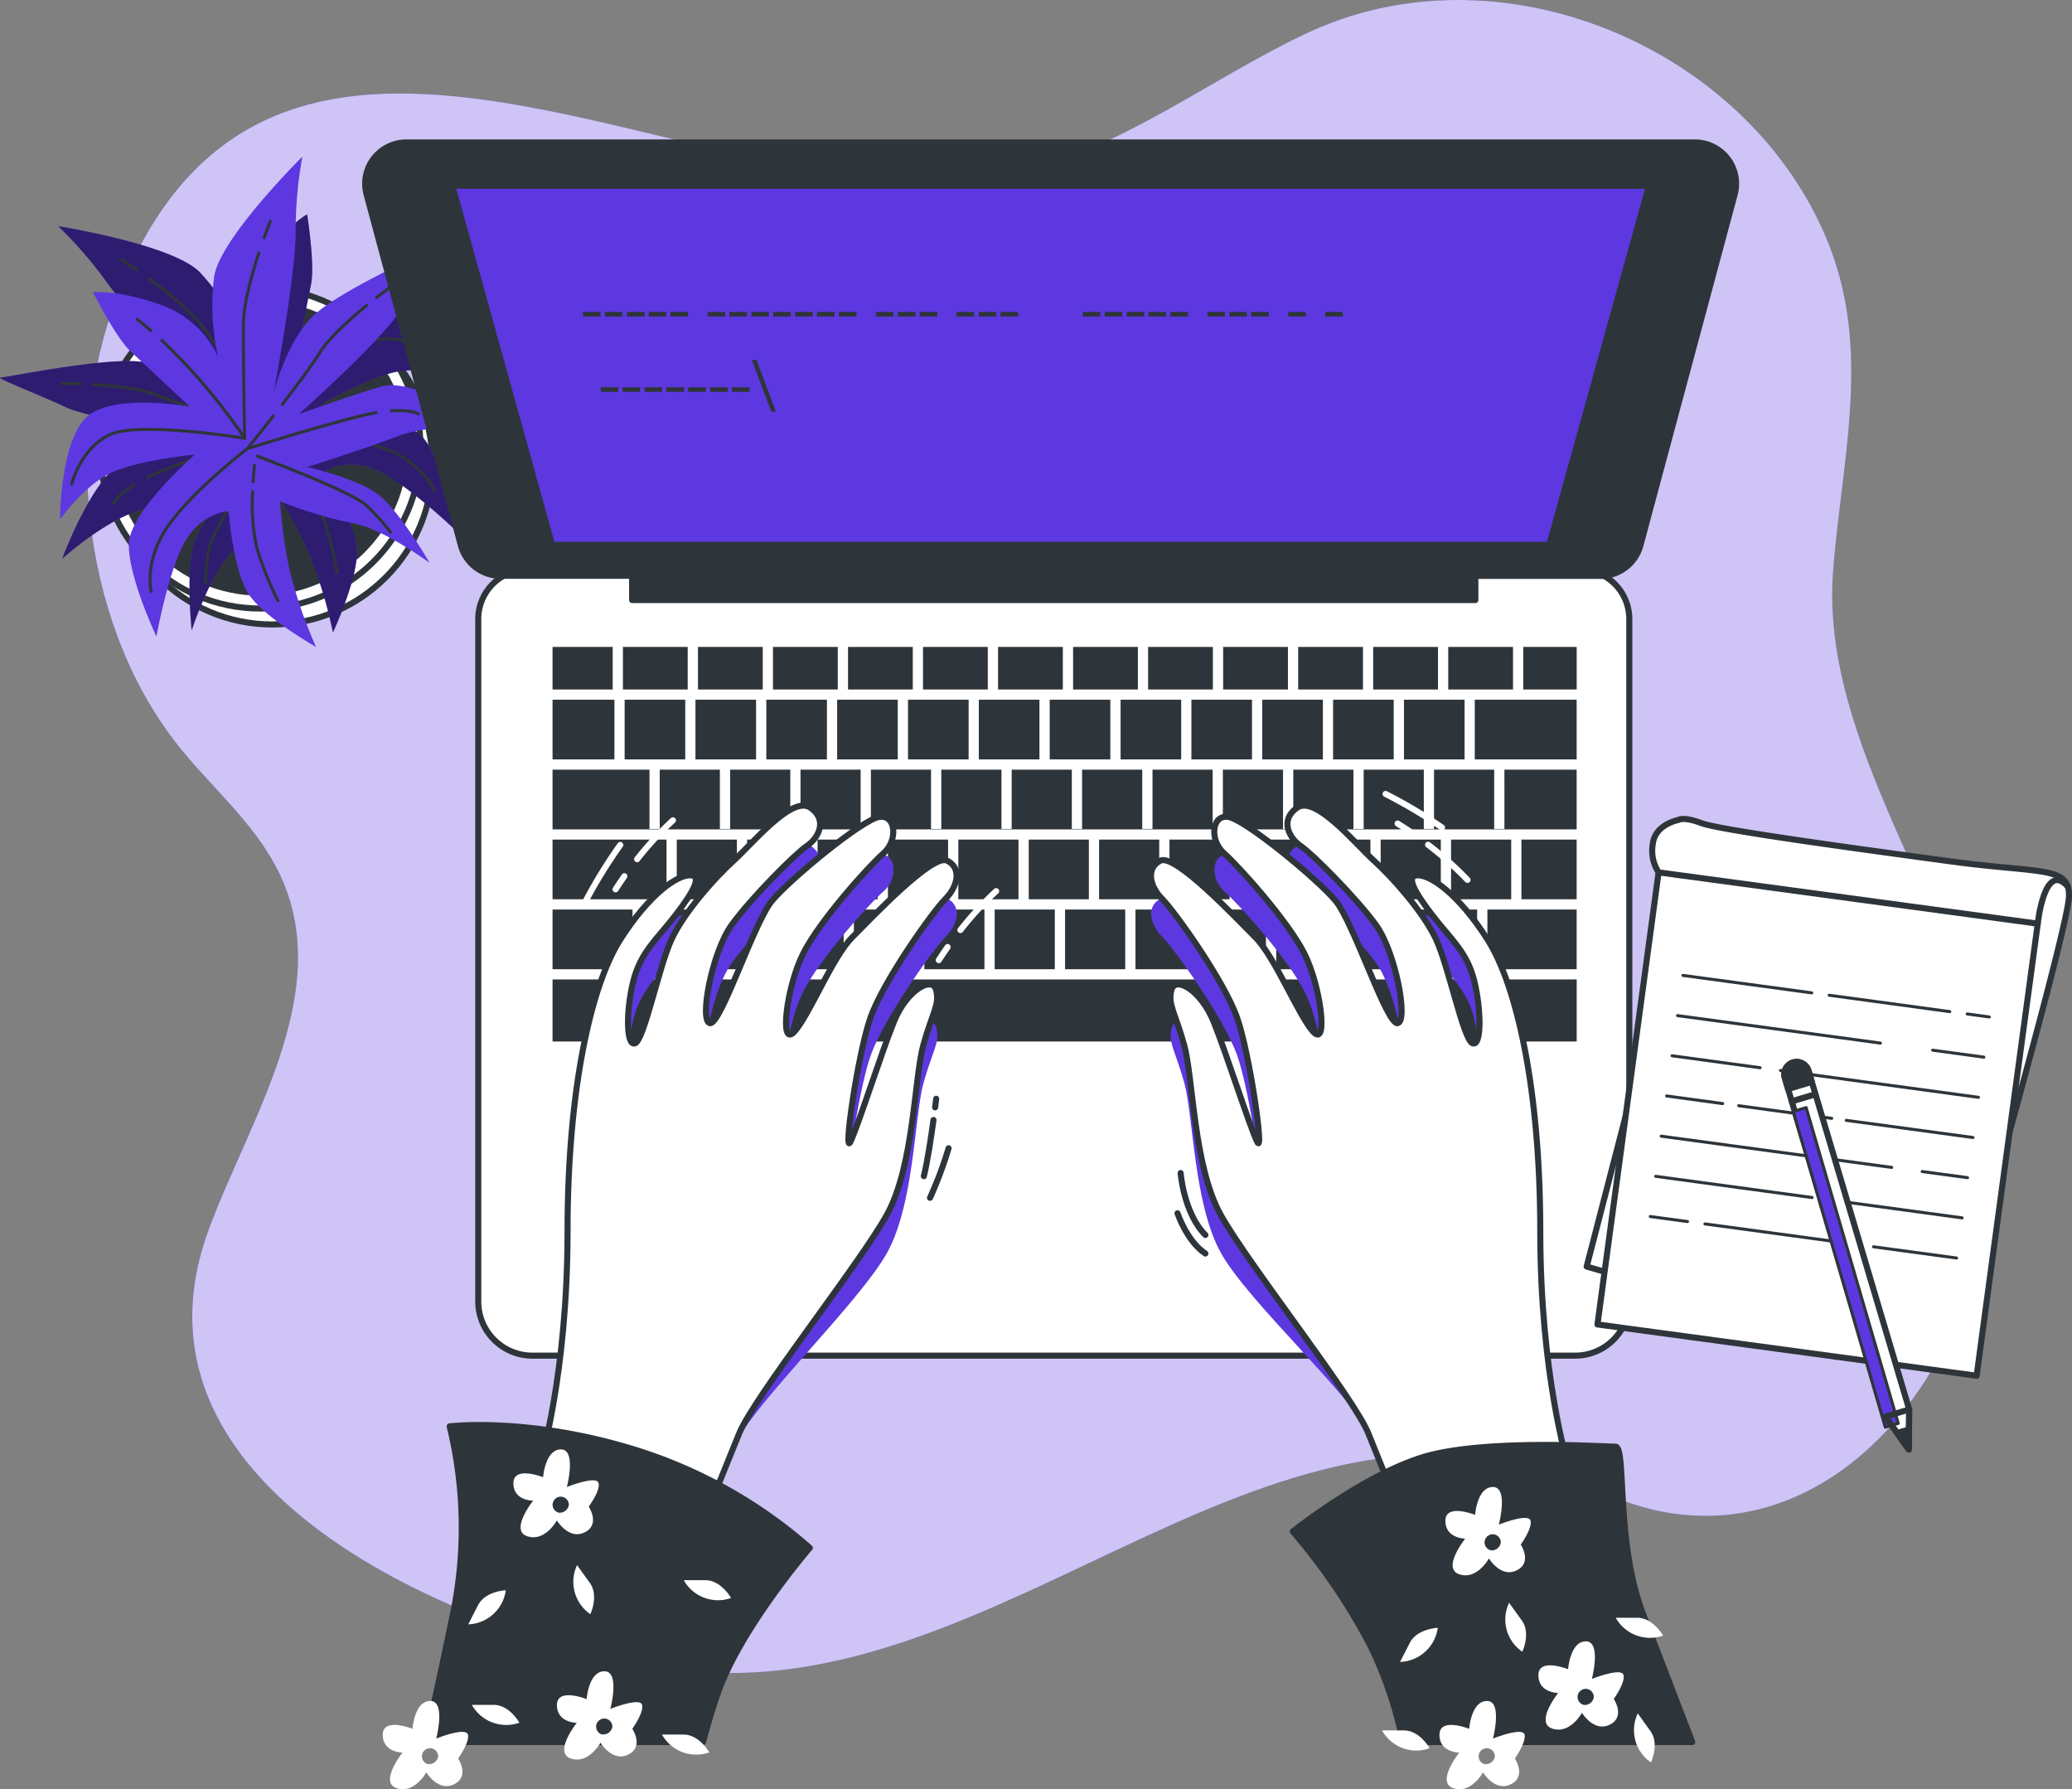 <svg xmlns="http://www.w3.org/2000/svg" width="341.323" height="294.662" viewBox="0 0 341.323 294.662">
  <rect x="0" y="0" width="341.323" height="294.662" fill="#808080" stroke="none"/>
  <g id="Typing-bro" transform="translate(-27.111 -60.743)">
    <g id="freepik--background-simple--inject-1--inject-85" transform="translate(41.461 60.743)">
      <path id="Path_3515" data-name="Path 3515" d="M333.747,151.918c1.735-17.936,5.887-34.916-1.453-52.164C318.824,68.1,278.189,51.3,246.614,66.291c-16.147,7.645-29.954,18.83-47.737,22.936C150.88,100.305,76.8,41.284,50.674,110c-8.968,23.578-5.352,54.648,10.864,74.358,5.206,6.323,11.567,11.827,15.42,19.06C87.5,223.21,72.578,244.961,65.85,263.424c-15.979,43.632,44.266,67.775,76.965,72.225,54.052,7.4,98.639-54.526,152.393-29.3,37.462,17.584,70.336-25.229,63.456-68.043-4.5-28.028-27.3-54.855-25.168-83.417C333.572,153.906,333.656,152.92,333.747,151.918Z" transform="translate(-45.881 -60.743)" fill="#5d38e0"/>
      <path id="Path_3516" data-name="Path 3516" d="M333.747,151.918c1.735-17.936,5.887-34.916-1.453-52.164C318.824,68.1,278.189,51.3,246.614,66.291c-16.147,7.645-29.954,18.83-47.737,22.936C150.88,100.305,76.8,41.284,50.674,110c-8.968,23.578-5.352,54.648,10.864,74.358,5.206,6.323,11.567,11.827,15.42,19.06C87.5,223.21,72.578,244.961,65.85,263.424c-15.979,43.632,44.266,67.775,76.965,72.225,54.052,7.4,98.639-54.526,152.393-29.3,37.462,17.584,70.336-25.229,63.456-68.043-4.5-28.028-27.3-54.855-25.168-83.417C333.572,153.906,333.656,152.92,333.747,151.918Z" transform="translate(-45.881 -60.743)" fill="#fff" opacity="0.7"/>
    </g>
    <g id="freepik--Plant--inject-1--inject-85" transform="translate(27.111 86.544)">
      <circle id="Ellipse_130" data-name="Ellipse 130" cx="26.399" cy="26.399" r="26.399" transform="translate(18.448 24.243)" fill="#fff" stroke="#2e353a" stroke-linecap="round" stroke-linejoin="round" stroke-width="1"/>
      <circle id="Ellipse_131" data-name="Ellipse 131" cx="26.399" cy="26.399" r="26.399" transform="translate(16.483 21.621)" fill="#fff" stroke="#2e353a" stroke-linecap="round" stroke-linejoin="round" stroke-width="1"/>
      <circle id="Ellipse_132" data-name="Ellipse 132" cx="23.777" cy="23.777" r="23.777" transform="translate(19.105 24.243)" fill="#2e353a" stroke="#2e353a" stroke-linecap="round" stroke-linejoin="round" stroke-width="1"/>
      <path id="Path_3517" data-name="Path 3517" d="M67.2,127.56a37.961,37.961,0,0,0-7.209-11.147c-4.587-4.587-23.287-7.546-23.287-7.546a68.563,68.563,0,0,1,8.2,9.511c4.258,5.9,18.349,19.35,18.349,19.35s-6.881-5.9-13.119-6.56-21.972,2.622-22.936,2.622,5.9,2.622,10.826,4.916,23.937,4.266,23.937,4.266-8.2,2.294-13.761,4.266S37.362,163.63,37.362,163.63s7.217-6.56,13.448-8.2,15.084-4.587,15.084-4.587-5.573,6.231-6.881,10.5-.329,14.1-.329,14.1,2.951-9.174,6.56-12.791a70.2,70.2,0,0,0,7.531-9.8,90.212,90.212,0,0,1,4.924,9.174,72.723,72.723,0,0,1,4.258,13.761s4.266-9.174,3.937-13.761-5.245-12.791-5.245-12.791,3.28-2.294,8.2-.329,13.448,10.168,13.448,10.168-1.972-10.826-5.252-15.084-17.378-5.581-17.378-5.581,7.875-4.587,12.791-5.573,11.468,1.315,11.468,1.315-7.538-10.5-13.44-11.154-14.755,8.5-14.755,8.5l2.63-13.119c.65-3.28-.657-11.468-.657-11.468s-3.609,1.965-7.875,8.2A16.33,16.33,0,0,0,67.2,127.56Z" transform="translate(-27.111 -97.415)" fill="#5d38e0"/>
      <path id="Path_3518" data-name="Path 3518" d="M67.2,127.56a37.961,37.961,0,0,0-7.209-11.147c-4.587-4.587-23.287-7.546-23.287-7.546a68.563,68.563,0,0,1,8.2,9.511c4.258,5.9,18.349,19.35,18.349,19.35s-6.881-5.9-13.119-6.56-21.972,2.622-22.936,2.622,5.9,2.622,10.826,4.916,23.937,4.266,23.937,4.266-8.2,2.294-13.761,4.266S37.362,163.63,37.362,163.63s7.217-6.56,13.448-8.2,15.084-4.587,15.084-4.587-5.573,6.231-6.881,10.5-.329,14.1-.329,14.1,2.951-9.174,6.56-12.791a70.2,70.2,0,0,0,7.531-9.8,90.212,90.212,0,0,1,4.924,9.174,72.723,72.723,0,0,1,4.258,13.761s4.266-9.174,3.937-13.761-5.245-12.791-5.245-12.791,3.28-2.294,8.2-.329,13.448,10.168,13.448,10.168-1.972-10.826-5.252-15.084-17.378-5.581-17.378-5.581,7.875-4.587,12.791-5.573,11.468,1.315,11.468,1.315-7.538-10.5-13.44-11.154-14.755,8.5-14.755,8.5l2.63-13.119c.65-3.28-.657-11.468-.657-11.468s-3.609,1.965-7.875,8.2A16.33,16.33,0,0,0,67.2,127.56Z" transform="translate(-27.111 -97.415)" opacity="0.5"/>
      <path id="Path_3519" data-name="Path 3519" d="M88,120c.229-.94.482-1.881.765-2.806" transform="translate(-41.448 -99.835)" fill="none" stroke="#2e353a" stroke-linecap="round" stroke-linejoin="round" stroke-width="0.5"/>
      <path id="Path_3520" data-name="Path 3520" d="M59.35,120.86c3.058,2.24,6.881,5.352,8.884,8.02,3.609,4.916,10.826,15.413,10.826,15.413a97.515,97.515,0,0,1,1.667-21.032" transform="translate(-34.702 -100.699)" fill="none" stroke="#2e353a" stroke-linecap="round" stroke-linejoin="round" stroke-width="0.5"/>
      <path id="Path_3521" data-name="Path 3521" d="M53.39,116.76s.956.612,2.385,1.6" transform="translate(-33.299 -99.734)" fill="none" stroke="#2e353a" stroke-linecap="round" stroke-linejoin="round" stroke-width="0.5"/>
      <path id="Path_3522" data-name="Path 3522" d="M85.13,147.319s12.462-12.462,17.706-13.448,9.839,2.951,9.839,2.951" transform="translate(-40.773 -103.726)" fill="none" stroke="#2e353a" stroke-linecap="round" stroke-linejoin="round" stroke-width="0.5"/>
      <path id="Path_3523" data-name="Path 3523" d="M54.98,165.14c-3.058,1.927-3.31,3.058-3.31,3.058" transform="translate(-32.894 -111.126)" fill="none" stroke="#2e353a" stroke-linecap="round" stroke-linejoin="round" stroke-width="0.5"/>
      <path id="Path_3524" data-name="Path 3524" d="M106.168,163.489s-1.965-4.924-8.853-7.217-17.7-2.622-17.7-2.622-15.176,4.969-20.726,7.561" transform="translate(-34.594 -108.421)" fill="none" stroke="#2e353a" stroke-linecap="round" stroke-linejoin="round" stroke-width="0.5"/>
      <path id="Path_3525" data-name="Path 3525" d="M77.32,151.2c3.67,1.07,6.628,1.873,6.628,1.873" transform="translate(-38.934 -107.844)" fill="none" stroke="#2e353a" stroke-linecap="round" stroke-linejoin="round" stroke-width="0.5"/>
      <path id="Path_3526" data-name="Path 3526" d="M47.11,143.58c3.563.214,8.15.7,10.7,1.8,2.08.894,6.177,2.187,10.046,3.341" transform="translate(-31.82 -106.049)" fill="none" stroke="#2e353a" stroke-linecap="round" stroke-linejoin="round" stroke-width="0.5"/>
      <path id="Path_3527" data-name="Path 3527" d="M40.52,143.36s1.2,0,2.966.069" transform="translate(-30.268 -105.998)" fill="none" stroke="#2e353a" stroke-linecap="round" stroke-linejoin="round" stroke-width="0.5"/>
      <path id="Path_3528" data-name="Path 3528" d="M81.9,156.22s-9.174,13.761-9.839,17.057a33.4,33.4,0,0,0-.657,5.9" transform="translate(-37.54 -109.026)" fill="none" stroke="#2e353a" stroke-linecap="round" stroke-linejoin="round" stroke-width="0.5"/>
      <path id="Path_3529" data-name="Path 3529" d="M90.47,161.89a33.7,33.7,0,0,1,4.771,7.8,53.807,53.807,0,0,1,2.294,9.174" transform="translate(-42.03 -110.361)" fill="none" stroke="#2e353a" stroke-linecap="round" stroke-linejoin="round" stroke-width="0.5"/>
      <path id="Path_3530" data-name="Path 3530" d="M86.84,157.51s.765.81,1.751,2.057" transform="translate(-41.175 -109.33)" fill="none" stroke="#2e353a" stroke-linecap="round" stroke-linejoin="round" stroke-width="0.5"/>
      <path id="Path_3531" data-name="Path 3531" d="M66.084,127.464a38.179,38.179,0,0,1-.642-13.265C66.49,107.816,79.968,94.49,79.968,94.49A68.959,68.959,0,0,0,78.86,107c0,7.278-3.631,26.422-3.631,26.422s2.148-8.807,6.827-13,19.381-10.7,20.176-11.261-3.265,5.573-5.917,10.313-16.972,17.454-16.972,17.454,8-2.921,13.67-4.587,18.349,7,18.349,7-9.687-1.116-15.7,1.185S80.725,145.6,80.725,145.6s8.165,1.812,11.713,4.511,8.5,11.284,8.5,11.284-7.752-5.742-12.791-6.567a69.73,69.73,0,0,1-11.865-3.586,92.235,92.235,0,0,0,1.361,10.321,72.543,72.543,0,0,0,4.587,13.677S73.416,170.27,71,166.348,67.8,152.9,67.8,152.9s-4.006.046-6.881,4.511-4.992,16.1-4.992,16.1-4.709-9.939-4.534-15.291,10.864-14.664,10.864-14.664-9.067.864-13.639,2.928-8.563,7.76-8.563,7.76,0-12.92,4.419-16.9,16.965-1.682,16.965-1.682l-9.786-9.121c-2.446-2.294-6.162-9.709-6.162-9.709s4.083-.5,11.177,2.072a16.292,16.292,0,0,1,9.411,8.555Z" transform="translate(-30.16 -94.49)" fill="#5d38e0"/>
      <path id="Path_3532" data-name="Path 3532" d="M58.928,131.373c-.765-.635-1.483-1.246-2.248-1.843" transform="translate(-34.073 -102.741)" fill="none" stroke="#2e353a" stroke-linecap="round" stroke-linejoin="round" stroke-width="0.5"/>
      <path id="Path_3533" data-name="Path 3533" d="M77.971,115.23c-1.185,3.609-2.508,8.356-2.538,11.69-.061,6.116.2,18.83.2,18.83A97.187,97.187,0,0,0,62,129.649" transform="translate(-35.326 -99.374)" fill="none" stroke="#2e353a" stroke-linecap="round" stroke-linejoin="round" stroke-width="0.5"/>
      <path id="Path_3534" data-name="Path 3534" d="M85.039,108.42s-.428,1.055-1.009,2.683" transform="translate(-40.514 -97.77)" fill="none" stroke="#2e353a" stroke-linecap="round" stroke-linejoin="round" stroke-width="0.5"/>
      <path id="Path_3535" data-name="Path 3535" d="M71.054,154.7s-17.393-2.852-22.225-.589-6.269,8.119-6.269,8.119" transform="translate(-30.748 -108.324)" fill="none" stroke="#2e353a" stroke-linecap="round" stroke-linejoin="round" stroke-width="0.5"/>
      <path id="Path_3536" data-name="Path 3536" d="M111.45,149.219c3.586-.2,4.442.528,4.442.528" transform="translate(-46.97 -107.369)" fill="none" stroke="#2e353a" stroke-linecap="round" stroke-linejoin="round" stroke-width="0.5"/>
      <path id="Path_3537" data-name="Path 3537" d="M59.615,179.047S58.346,173.9,62.6,168.022s12.859-12.454,12.859-12.454,15.222-4.824,21.239-5.948" transform="translate(-34.723 -107.472)" fill="none" stroke="#2e353a" stroke-linecap="round" stroke-linejoin="round" stroke-width="0.5"/>
      <path id="Path_3538" data-name="Path 3538" d="M84.681,150.35c-2.355,3-4.281,5.39-4.281,5.39" transform="translate(-39.659 -107.644)" fill="none" stroke="#2e353a" stroke-linecap="round" stroke-linejoin="round" stroke-width="0.5"/>
      <path id="Path_3539" data-name="Path 3539" d="M101.821,126.54c-2.768,2.294-6.208,5.352-7.645,7.7-1.17,1.942-3.746,5.352-6.216,8.57" transform="translate(-41.439 -102.037)" fill="none" stroke="#2e353a" stroke-linecap="round" stroke-linejoin="round" stroke-width="0.5"/>
      <path id="Path_3540" data-name="Path 3540" d="M110.58,122.51s-.971.7-2.37,1.789" transform="translate(-46.207 -101.088)" fill="none" stroke="#2e353a" stroke-linecap="round" stroke-linejoin="round" stroke-width="0.5"/>
      <path id="Path_3541" data-name="Path 3541" d="M82.58,159s15.5,5.826,17.936,8.112a33.2,33.2,0,0,1,3.976,4.411" transform="translate(-40.172 -109.68)" fill="none" stroke="#2e353a" stroke-linecap="round" stroke-linejoin="round" stroke-width="0.5"/>
      <path id="Path_3542" data-name="Path 3542" d="M81.537,166.7a32.633,32.633,0,0,0,.673,9.121,53.3,53.3,0,0,0,3.494,8.8" transform="translate(-39.917 -111.494)" fill="none" stroke="#2e353a" stroke-linecap="round" stroke-linejoin="round" stroke-width="0.5"/>
      <path id="Path_3543" data-name="Path 3543" d="M81.874,161s-.122,1.086-.214,2.691" transform="translate(-39.956 -110.151)" fill="none" stroke="#2e353a" stroke-linecap="round" stroke-linejoin="round" stroke-width="0.5"/>
    </g>
    <g id="freepik--Device--inject-1--inject-85" transform="translate(87.268 84.204)">
      <path id="Path_3544" data-name="Path 3544" d="M138.318,183.43h173.3a8.157,8.157,0,0,1,8.157,8.157V303.973a8.922,8.922,0,0,1-8.922,8.922H139.082a8.922,8.922,0,0,1-8.922-8.922V191.587a8.157,8.157,0,0,1,8.157-8.157Z" transform="translate(-111.534 -113.094)" fill="#fff" stroke="#2e353a" stroke-linecap="round" stroke-linejoin="round" stroke-width="1"/>
      <rect id="Rectangle_533" data-name="Rectangle 533" width="10.673" height="7.011" transform="translate(79.536 83.081)" fill="#2e353a"/>
      <rect id="Rectangle_534" data-name="Rectangle 534" width="9.908" height="9.832" transform="translate(45.721 126.33)" fill="#2e353a"/>
      <rect id="Rectangle_535" data-name="Rectangle 535" width="9.985" height="9.832" transform="translate(89.421 91.774)" fill="#2e353a"/>
      <rect id="Rectangle_536" data-name="Rectangle 536" width="10.673" height="7.011" transform="translate(67.174 83.081)" fill="#2e353a"/>
      <rect id="Rectangle_537" data-name="Rectangle 537" width="9.985" height="9.832" transform="translate(101.088 91.774)" fill="#2e353a"/>
      <rect id="Rectangle_538" data-name="Rectangle 538" width="10.673" height="7.011" transform="translate(91.891 83.081)" fill="#2e353a"/>
      <rect id="Rectangle_539" data-name="Rectangle 539" width="18.777" height="9.832" transform="translate(30.866 114.809)" fill="#2e353a"/>
      <rect id="Rectangle_540" data-name="Rectangle 540" width="9.985" height="9.832" transform="translate(66.08 91.774)" fill="#2e353a"/>
      <rect id="Rectangle_541" data-name="Rectangle 541" width="13.173" height="9.832" transform="translate(30.866 126.33)" fill="#2e353a"/>
      <rect id="Rectangle_542" data-name="Rectangle 542" width="10.673" height="7.011" transform="translate(104.253 83.081)" fill="#2e353a"/>
      <rect id="Rectangle_543" data-name="Rectangle 543" width="9.985" height="9.832" transform="translate(42.739 91.774)" fill="#2e353a"/>
      <rect id="Rectangle_544" data-name="Rectangle 544" width="10.673" height="7.011" transform="translate(42.457 83.081)" fill="#2e353a"/>
      <rect id="Rectangle_545" data-name="Rectangle 545" width="10.673" height="7.011" transform="translate(54.819 83.081)" fill="#2e353a"/>
      <rect id="Rectangle_546" data-name="Rectangle 546" width="9.985" height="9.832" transform="translate(54.406 91.774)" fill="#2e353a"/>
      <rect id="Rectangle_547" data-name="Rectangle 547" width="9.985" height="9.832" transform="translate(77.747 91.774)" fill="#2e353a"/>
      <rect id="Rectangle_548" data-name="Rectangle 548" width="10.673" height="7.011" transform="translate(153.695 83.081)" fill="#2e353a"/>
      <rect id="Rectangle_549" data-name="Rectangle 549" width="10.673" height="7.011" transform="translate(166.05 83.081)" fill="#2e353a"/>
      <rect id="Rectangle_550" data-name="Rectangle 550" width="9.985" height="9.832" transform="translate(159.444 91.774)" fill="#2e353a"/>
      <rect id="Rectangle_551" data-name="Rectangle 551" width="9.985" height="9.832" transform="translate(171.119 91.774)" fill="#2e353a"/>
      <rect id="Rectangle_552" data-name="Rectangle 552" width="14.702" height="9.832" transform="translate(184.865 126.33)" fill="#2e353a"/>
      <rect id="Rectangle_553" data-name="Rectangle 553" width="10.673" height="7.011" transform="translate(178.412 83.081)" fill="#2e353a"/>
      <rect id="Rectangle_554" data-name="Rectangle 554" width="10.191" height="9.832" transform="translate(30.866 91.774)" fill="#2e353a"/>
      <rect id="Rectangle_555" data-name="Rectangle 555" width="10.673" height="7.011" transform="translate(116.616 83.081)" fill="#2e353a"/>
      <rect id="Rectangle_556" data-name="Rectangle 556" width="10.673" height="7.011" transform="translate(128.97 83.081)" fill="#2e353a"/>
      <rect id="Rectangle_557" data-name="Rectangle 557" width="9.985" height="9.832" transform="translate(124.437 91.774)" fill="#2e353a"/>
      <rect id="Rectangle_558" data-name="Rectangle 558" width="9.985" height="9.832" transform="translate(147.778 91.774)" fill="#2e353a"/>
      <rect id="Rectangle_559" data-name="Rectangle 559" width="9.985" height="9.832" transform="translate(112.762 91.774)" fill="#2e353a"/>
      <rect id="Rectangle_560" data-name="Rectangle 560" width="9.985" height="9.832" transform="translate(136.103 91.774)" fill="#2e353a"/>
      <rect id="Rectangle_561" data-name="Rectangle 561" width="10.673" height="7.011" transform="translate(141.333 83.081)" fill="#2e353a"/>
      <rect id="Rectangle_562" data-name="Rectangle 562" width="9.908" height="9.832" transform="translate(126.891 126.33)" fill="#2e353a"/>
      <rect id="Rectangle_563" data-name="Rectangle 563" width="9.908" height="9.832" transform="translate(178.879 114.809)" fill="#2e353a"/>
      <rect id="Rectangle_564" data-name="Rectangle 564" width="9.908" height="9.832" transform="translate(167.281 114.809)" fill="#2e353a"/>
      <rect id="Rectangle_565" data-name="Rectangle 565" width="9.908" height="9.832" transform="translate(173.267 126.33)" fill="#2e353a"/>
      <rect id="Rectangle_566" data-name="Rectangle 566" width="9.908" height="9.832" transform="translate(161.677 126.33)" fill="#2e353a"/>
      <rect id="Rectangle_567" data-name="Rectangle 567" width="9.908" height="9.832" transform="translate(138.481 126.33)" fill="#2e353a"/>
      <rect id="Rectangle_568" data-name="Rectangle 568" width="9.908" height="9.832" transform="translate(150.079 126.33)" fill="#2e353a"/>
      <rect id="Rectangle_569" data-name="Rectangle 569" width="9.908" height="9.832" transform="translate(155.683 114.809)" fill="#2e353a"/>
      <rect id="Rectangle_570" data-name="Rectangle 570" width="9.908" height="9.832" transform="translate(144.093 114.809)" fill="#2e353a"/>
      <rect id="Rectangle_571" data-name="Rectangle 571" width="8.8" height="7.011" transform="translate(190.775 83.081)" fill="#2e353a"/>
      <rect id="Rectangle_572" data-name="Rectangle 572" width="9.908" height="7.011" transform="translate(30.866 83.081)" fill="#2e353a"/>
      <rect id="Rectangle_573" data-name="Rectangle 573" width="168.708" height="10.222" transform="translate(30.866 137.844)" fill="#2e353a"/>
      <rect id="Rectangle_574" data-name="Rectangle 574" width="16.781" height="9.832" transform="translate(182.785 91.774)" fill="#2e353a"/>
      <rect id="Rectangle_575" data-name="Rectangle 575" width="9.098" height="9.832" transform="translate(190.469 114.809)" fill="#2e353a"/>
      <path id="Path_3545" data-name="Path 3545" d="M302.974,236.3h-1.69V226.54h-9.908V236.3h-1.682V226.54h-9.908V236.3H278.1V226.54h-9.908V236.3H266.5V226.54h-9.908V236.3h-1.682V226.54H245V236.3h-1.69V226.54H233.4V236.3h-1.69V226.54H221.8V236.3h-1.682V226.54h-9.908V236.3h-1.69V226.54h-9.908V236.3h-1.69V226.54h-9.908V236.3h-1.682V226.54h-9.908V236.3h-1.69V226.54h-9.908V236.3h-1.69V226.54H146.17v9.832h168.7V226.54h-11.9Z" transform="translate(-115.304 -123.245)" fill="#2e353a"/>
      <rect id="Rectangle_576" data-name="Rectangle 576" width="9.908" height="9.832" transform="translate(97.709 114.809)" fill="#2e353a"/>
      <rect id="Rectangle_577" data-name="Rectangle 577" width="9.908" height="9.832" transform="translate(132.495 114.809)" fill="#2e353a"/>
      <rect id="Rectangle_578" data-name="Rectangle 578" width="9.908" height="9.832" transform="translate(74.521 114.809)" fill="#2e353a"/>
      <rect id="Rectangle_579" data-name="Rectangle 579" width="9.908" height="9.832" transform="translate(80.507 126.33)" fill="#2e353a"/>
      <rect id="Rectangle_580" data-name="Rectangle 580" width="9.908" height="9.832" transform="translate(86.111 114.809)" fill="#2e353a"/>
      <rect id="Rectangle_581" data-name="Rectangle 581" width="9.908" height="9.832" transform="translate(62.923 114.809)" fill="#2e353a"/>
      <rect id="Rectangle_582" data-name="Rectangle 582" width="9.908" height="9.832" transform="translate(57.319 126.33)" fill="#2e353a"/>
      <rect id="Rectangle_583" data-name="Rectangle 583" width="9.908" height="9.832" transform="translate(68.909 126.33)" fill="#2e353a"/>
      <rect id="Rectangle_584" data-name="Rectangle 584" width="9.908" height="9.832" transform="translate(109.307 114.809)" fill="#2e353a"/>
      <rect id="Rectangle_585" data-name="Rectangle 585" width="9.908" height="9.832" transform="translate(115.293 126.33)" fill="#2e353a"/>
      <rect id="Rectangle_586" data-name="Rectangle 586" width="9.908" height="9.832" transform="translate(120.897 114.809)" fill="#2e353a"/>
      <rect id="Rectangle_587" data-name="Rectangle 587" width="9.908" height="9.832" transform="translate(92.105 126.33)" fill="#2e353a"/>
      <rect id="Rectangle_588" data-name="Rectangle 588" width="9.908" height="9.832" transform="translate(103.695 126.33)" fill="#2e353a"/>
      <rect id="Rectangle_589" data-name="Rectangle 589" width="9.908" height="9.832" transform="translate(51.325 114.809)" fill="#2e353a"/>
      <path id="Path_3546" data-name="Path 3546" d="M324.859,91.43H112.581a6.789,6.789,0,0,0-6.552,8.547l15.52,57.783a6.789,6.789,0,0,0,6.552,5.031h21.667v4H288.674v-3.976h20.642a6.789,6.789,0,0,0,6.552-5.031L331.388,100a6.789,6.789,0,0,0-6.529-8.57Z" transform="translate(-105.797 -91.43)" fill="#2e353a" stroke="#2e353a" stroke-linecap="round" stroke-linejoin="round" stroke-width="1"/>
      <path id="Path_3547" data-name="Path 3547" d="M305.276,159.891H141.01L124.58,100.77H321.7Z" transform="translate(-110.22 -93.629)" fill="#5d38e0" stroke="#2e353a" stroke-linecap="round" stroke-linejoin="round" stroke-width="1"/>
      <path id="Path_3548" data-name="Path 3548" d="M159.438,144.16v.765h-2.9v-.765Z" transform="translate(-117.746 -103.847)" fill="#2e353a"/>
      <path id="Path_3549" data-name="Path 3549" d="M164.155,144.16v.765H161.25v-.765Z" transform="translate(-118.855 -103.847)" fill="#2e353a"/>
      <path id="Path_3550" data-name="Path 3550" d="M168.882,144.16v.765H166v-.765Z" transform="translate(-119.973 -103.847)" fill="#2e353a"/>
      <path id="Path_3551" data-name="Path 3551" d="M173.588,144.16v.765h-2.9v-.765Z" transform="translate(-121.078 -103.847)" fill="#2e353a"/>
      <path id="Path_3552" data-name="Path 3552" d="M178.305,144.16v.765H175.4v-.765Z" transform="translate(-122.187 -103.847)" fill="#2e353a"/>
      <path id="Path_3553" data-name="Path 3553" d="M183.025,144.16v.765H180.12v-.765Z" transform="translate(-123.298 -103.847)" fill="#2e353a"/>
      <path id="Path_3554" data-name="Path 3554" d="M187.738,144.16v.765h-2.9v-.765Z" transform="translate(-124.409 -103.847)" fill="#2e353a"/>
      <path id="Path_3555" data-name="Path 3555" d="M192.316,146.807l-3.2-8.517h.765l3.2,8.517Z" transform="translate(-125.417 -102.464)" fill="#2e353a"/>
      <path id="Path_3556" data-name="Path 3556" d="M155.618,127.94v.765h-2.9v-.765Z" transform="translate(-116.846 -100.027)" fill="#2e353a"/>
      <path id="Path_3557" data-name="Path 3557" d="M160.338,127.94v.765h-2.9v-.765Z" transform="translate(-117.957 -100.027)" fill="#2e353a"/>
      <path id="Path_3558" data-name="Path 3558" d="M165.105,127.94v.765H162.2v-.765Z" transform="translate(-119.078 -100.027)" fill="#2e353a"/>
      <path id="Path_3559" data-name="Path 3559" d="M169.775,127.94v.765H166.87v-.765Z" transform="translate(-120.178 -100.027)" fill="#2e353a"/>
      <path id="Path_3560" data-name="Path 3560" d="M174.488,127.94v.765h-2.9v-.765Z" transform="translate(-121.289 -100.027)" fill="#2e353a"/>
      <path id="Path_3561" data-name="Path 3561" d="M182.465,127.94v.765H179.56v-.765Z" transform="translate(-123.166 -100.027)" fill="#2e353a"/>
      <path id="Path_3562" data-name="Path 3562" d="M187.178,127.94v.765h-2.9v-.765Z" transform="translate(-124.278 -100.027)" fill="#2e353a"/>
      <path id="Path_3563" data-name="Path 3563" d="M191.9,127.94v.765H189v-.765Z" transform="translate(-125.389 -100.027)" fill="#2e353a"/>
      <path id="Path_3564" data-name="Path 3564" d="M196.615,127.94v.765H193.71v-.765Z" transform="translate(-126.498 -100.027)" fill="#2e353a"/>
      <path id="Path_3565" data-name="Path 3565" d="M201.328,127.94v.765h-2.9v-.765Z" transform="translate(-127.61 -100.027)" fill="#2e353a"/>
      <path id="Path_3566" data-name="Path 3566" d="M206.048,127.94v.765h-2.9v-.765Z" transform="translate(-128.721 -100.027)" fill="#2e353a"/>
      <path id="Path_3567" data-name="Path 3567" d="M210.765,127.94v.765H207.86v-.765Z" transform="translate(-129.83 -100.027)" fill="#2e353a"/>
      <path id="Path_3568" data-name="Path 3568" d="M218.738,127.94v.765h-2.9v-.765Z" transform="translate(-131.709 -100.027)" fill="#2e353a"/>
      <path id="Path_3569" data-name="Path 3569" d="M223.455,127.94v.765H220.55v-.765Z" transform="translate(-132.818 -100.027)" fill="#2e353a"/>
      <path id="Path_3570" data-name="Path 3570" d="M228.175,127.94v.765H225.27v-.765Z" transform="translate(-133.93 -100.027)" fill="#2e353a"/>
      <path id="Path_3571" data-name="Path 3571" d="M236.108,127.94v.765h-2.9v-.765Z" transform="translate(-135.799 -100.027)" fill="#2e353a"/>
      <path id="Path_3572" data-name="Path 3572" d="M240.875,127.94v.765H238v-.765Z" transform="translate(-136.927 -100.027)" fill="#2e353a"/>
      <path id="Path_3573" data-name="Path 3573" d="M245.585,127.94v.765H242.68v-.765Z" transform="translate(-138.029 -100.027)" fill="#2e353a"/>
      <path id="Path_3574" data-name="Path 3574" d="M263.328,127.94v.765h-2.9v-.765Z" transform="translate(-142.209 -100.027)" fill="#2e353a"/>
      <path id="Path_3575" data-name="Path 3575" d="M268.045,127.94v.765H265.14v-.765Z" transform="translate(-143.318 -100.027)" fill="#2e353a"/>
      <path id="Path_3576" data-name="Path 3576" d="M272.765,127.94v.765H269.86v-.765Z" transform="translate(-144.429 -100.027)" fill="#2e353a"/>
      <path id="Path_3577" data-name="Path 3577" d="M277.478,127.94v.765h-2.9v-.765Z" transform="translate(-145.541 -100.027)" fill="#2e353a"/>
      <path id="Path_3578" data-name="Path 3578" d="M282.2,127.94v.765H279.29v-.765Z" transform="translate(-146.65 -100.027)" fill="#2e353a"/>
      <path id="Path_3579" data-name="Path 3579" d="M290.168,127.94v.765h-2.9v-.765Z" transform="translate(-148.529 -100.027)" fill="#2e353a"/>
      <path id="Path_3580" data-name="Path 3580" d="M294.89,127.94v.765H292v-.765Z" transform="translate(-149.643 -100.027)" fill="#2e353a"/>
      <path id="Path_3581" data-name="Path 3581" d="M299.605,127.94v.765H296.7v-.765Z" transform="translate(-150.75 -100.027)" fill="#2e353a"/>
      <path id="Path_3582" data-name="Path 3582" d="M307.578,127.94v.765h-2.9v-.765Z" transform="translate(-152.629 -100.027)" fill="#2e353a"/>
      <path id="Path_3583" data-name="Path 3583" d="M315.555,127.94v.765H312.65v-.765Z" transform="translate(-154.505 -100.027)" fill="#2e353a"/>
    </g>
    <g id="freepik--Notebook--inject-1--inject-85" transform="translate(288.486 195.619)">
      <path id="Path_3584" data-name="Path 3584" d="M377.17,292.29l-8.18,31.56,7.737,2.271Z" transform="translate(-368.99 -250.142)" fill="#fff" stroke="#2e353a" stroke-linecap="round" stroke-linejoin="round" stroke-width="1"/>
      <path id="Path_3585" data-name="Path 3585" d="M384.164,245.952a6.537,6.537,0,0,1-.94-4.8c.42-3.112,4.174-3.823,4.174-3.823s.818-.619,3.823.52,26.239,4.289,41.086,6.3,19.656.711,19.45,5.81-13.234,50.864-13.433,52.3S384.164,245.952,384.164,245.952Z" transform="translate(-372.314 -237.16)" fill="#fff" stroke="#2e353a" stroke-width="1"/>
      <rect id="Rectangle_590" data-name="Rectangle 590" width="63.028" height="75.13" transform="matrix(0.991, 0.134, -0.134, 0.991, 11.845, 8.793)" fill="#fff" stroke="#2e353a" stroke-linecap="round" stroke-linejoin="round" stroke-width="1"/>
      <line id="Line_603" data-name="Line 603" x2="3.631" y2="0.497" transform="translate(62.691 32.11)" fill="none" stroke="#2e353a" stroke-linecap="round" stroke-linejoin="round" stroke-width="0.5"/>
      <line id="Line_604" data-name="Line 604" x2="19.87" y2="2.699" transform="translate(39.946 29.029)" fill="none" stroke="#2e353a" stroke-linecap="round" stroke-linejoin="round" stroke-width="0.5"/>
      <line id="Line_605" data-name="Line 605" x2="21.208" y2="2.875" transform="translate(15.864 25.764)" fill="none" stroke="#2e353a" stroke-linecap="round" stroke-linejoin="round" stroke-width="0.5"/>
      <line id="Line_606" data-name="Line 606" x2="8.425" y2="1.147" transform="translate(57.003 38.081)" fill="none" stroke="#2e353a" stroke-linecap="round" stroke-linejoin="round" stroke-width="0.5"/>
      <line id="Line_607" data-name="Line 607" x2="33.417" y2="4.526" transform="translate(14.969 32.385)" fill="none" stroke="#2e353a" stroke-linecap="round" stroke-linejoin="round" stroke-width="0.5"/>
      <line id="Line_608" data-name="Line 608" x2="32.607" y2="4.419" transform="translate(31.927 41.422)" fill="none" stroke="#2e353a" stroke-linecap="round" stroke-linejoin="round" stroke-width="0.5"/>
      <line id="Line_609" data-name="Line 609" x2="14.503" y2="1.972" transform="translate(14.067 38.998)" fill="none" stroke="#2e353a" stroke-linecap="round" stroke-linejoin="round" stroke-width="0.5"/>
      <line id="Line_610" data-name="Line 610" x2="20.872" y2="2.829" transform="translate(42.76 49.633)" fill="none" stroke="#2e353a" stroke-linecap="round" stroke-linejoin="round" stroke-width="0.5"/>
      <line id="Line_611" data-name="Line 611" x2="15.321" y2="2.08" transform="translate(25.046 47.225)" fill="none" stroke="#2e353a" stroke-linecap="round" stroke-linejoin="round" stroke-width="0.5"/>
      <line id="Line_612" data-name="Line 612" x2="9.235" y2="1.254" transform="translate(13.173 45.619)" fill="none" stroke="#2e353a" stroke-linecap="round" stroke-linejoin="round" stroke-width="0.5"/>
      <line id="Line_613" data-name="Line 613" x2="7.469" y2="1.009" transform="translate(55.268 58.066)" fill="none" stroke="#2e353a" stroke-linecap="round" stroke-linejoin="round" stroke-width="0.5"/>
      <line id="Line_614" data-name="Line 614" x2="37.966" y2="5.145" transform="translate(12.278 52.24)" fill="none" stroke="#2e353a" stroke-linecap="round" stroke-linejoin="round" stroke-width="0.5"/>
      <line id="Line_615" data-name="Line 615" x2="21.116" y2="2.867" transform="translate(40.726 62.829)" fill="none" stroke="#2e353a" stroke-linecap="round" stroke-linejoin="round" stroke-width="0.5"/>
      <line id="Line_616" data-name="Line 616" x2="25.757" y2="3.494" transform="translate(11.376 58.853)" fill="none" stroke="#2e353a" stroke-linecap="round" stroke-linejoin="round" stroke-width="0.5"/>
      <line id="Line_617" data-name="Line 617" x2="13.693" y2="1.85" transform="translate(47.248 70.459)" fill="none" stroke="#2e353a" stroke-linecap="round" stroke-linejoin="round" stroke-width="0.5"/>
      <line id="Line_618" data-name="Line 618" x2="24.419" y2="3.31" transform="translate(19.48 66.689)" fill="none" stroke="#2e353a" stroke-linecap="round" stroke-linejoin="round" stroke-width="0.5"/>
      <line id="Line_619" data-name="Line 619" x2="6.124" y2="0.826" transform="translate(10.482 65.474)" fill="none" stroke="#2e353a" stroke-linecap="round" stroke-linejoin="round" stroke-width="0.5"/>
      <path id="Path_3586" data-name="Path 3586" d="M466.18,257.523s1.07-10.382,4.893-6.208" transform="translate(-391.876 -240.26)" fill="none" stroke="#2e353a" stroke-linecap="round" stroke-linejoin="round" stroke-width="1"/>
      <path id="Path_3587" data-name="Path 3587" d="M432.52,348.359l-.069,6.6-3.846-5.428L413.17,297.61l3.914-1.17Z" transform="translate(-379.393 -251.119)" fill="#fff" stroke="#2e353a" stroke-linecap="round" stroke-linejoin="round" stroke-width="1"/>
      <rect id="Rectangle_591" data-name="Rectangle 591" width="2.225" height="54.167" transform="translate(34.023 48.163) rotate(-16.26)" fill="#5d38e0" stroke="#2e353a" stroke-linecap="round" stroke-linejoin="round" stroke-width="0.5"/>
      <path id="Path_3588" data-name="Path 3588" d="M437.277,364.37l-3.907,1.162,3.838,5.421Z" transform="translate(-384.15 -267.115)" fill="none" stroke="#2e353a" stroke-linecap="round" stroke-linejoin="round" stroke-width="1"/>
      <path id="Path_3589" data-name="Path 3589" d="M435.88,369.251l1.919,2.714.038-3.3Z" transform="translate(-384.741 -268.127)" fill="#2e353a" stroke="#2e353a" stroke-linecap="round" stroke-linejoin="round" stroke-width="1"/>
      <path id="Path_3590" data-name="Path 3590" d="M413.021,289.574h0a2.049,2.049,0,0,0-1.376,2.538l1.147,3.861,3.914-1.162-1.147-3.861A2.049,2.049,0,0,0,413.021,289.574Z" transform="translate(-379.014 -249.483)" fill="#fff" stroke="#2e353a" stroke-linecap="round" stroke-linejoin="round" stroke-width="1"/>
      <path id="Path_3591" data-name="Path 3591" d="M413.021,289.574h0a2.049,2.049,0,0,0-1.376,2.538l.55,1.842,3.907-1.162-.543-1.842A2.049,2.049,0,0,0,413.021,289.574Z" transform="translate(-379.014 -249.483)" fill="#2e353a" stroke="#2e353a" stroke-linecap="round" stroke-linejoin="round" stroke-width="1"/>
    </g>
    <g id="freepik--Character--inject-1--inject-85" transform="translate(90.168 191.498)">
      <path id="Path_3592" data-name="Path 3592" d="M161.2,249.49c-.489.688-.971,1.407-1.453,2.164" transform="translate(-121.401 -235.943)" fill="none" stroke="#fff" stroke-linecap="round" stroke-linejoin="round" stroke-width="1"/>
      <path id="Path_3593" data-name="Path 3593" d="M170.294,237.45a55.179,55.179,0,0,0-5.895,6.4" transform="translate(-122.496 -233.107)" fill="none" stroke="#fff" stroke-linecap="round" stroke-linejoin="round" stroke-width="1"/>
      <path id="Path_3594" data-name="Path 3594" d="M159.015,242.76a81.52,81.52,0,0,0-5.665,9.174" transform="translate(-119.894 -234.358)" fill="none" stroke="#fff" stroke-linecap="round" stroke-linejoin="round" stroke-width="1"/>
      <path id="Path_3595" data-name="Path 3595" d="M230.843,264.75c-.482.688-.971,1.407-1.453,2.156" transform="translate(-137.8 -239.536)" fill="none" stroke="#fff" stroke-linecap="round" stroke-linejoin="round" stroke-width="1"/>
      <path id="Path_3596" data-name="Path 3596" d="M239.937,252.71a55.59,55.59,0,0,0-5.887,6.4" transform="translate(-138.897 -236.701)" fill="none" stroke="#fff" stroke-linecap="round" stroke-linejoin="round" stroke-width="1"/>
      <path id="Path_3597" data-name="Path 3597" d="M228.665,258A82.729,82.729,0,0,0,223,267.22" transform="translate(-136.295 -237.946)" fill="none" stroke="#fff" stroke-linecap="round" stroke-linejoin="round" stroke-width="1"/>
      <path id="Path_3598" data-name="Path 3598" d="M330.437,239.562c-.7-.474-1.43-.948-2.187-1.422" transform="translate(-161.079 -233.27)" fill="none" stroke="#fff" stroke-linecap="round" stroke-linejoin="round" stroke-width="1"/>
      <path id="Path_3599" data-name="Path 3599" d="M341.311,248.5a56.125,56.125,0,0,0-6.491-5.787" transform="translate(-162.626 -234.346)" fill="none" stroke="#fff" stroke-linecap="round" stroke-linejoin="round" stroke-width="1"/>
      <path id="Path_3600" data-name="Path 3600" d="M334.967,237.3a82.831,82.831,0,0,0-9.3-5.528" transform="translate(-160.471 -231.77)" fill="none" stroke="#fff" stroke-linecap="round" stroke-linejoin="round" stroke-width="1"/>
      <path id="Path_3601" data-name="Path 3601" d="M227.76,302c-.4,2.875-.994,6.881-1.59,9.258" transform="translate(-137.042 -248.307)" fill="none" stroke="#2e353a" stroke-linecap="round" stroke-linejoin="round" stroke-width="1"/>
      <path id="Path_3602" data-name="Path 3602" d="M228.776,297.43s-.061.543-.176,1.422" transform="translate(-137.614 -247.231)" fill="none" stroke="#2e353a" stroke-linecap="round" stroke-linejoin="round" stroke-width="1"/>
      <path id="Path_3603" data-name="Path 3603" d="M230.558,308.1a64.64,64.64,0,0,1-3.058,8.158" transform="translate(-137.355 -249.744)" fill="none" stroke="#2e353a" stroke-linecap="round" stroke-linejoin="round" stroke-width="1"/>
      <path id="Path_3604" data-name="Path 3604" d="M281.5,313.43s.512,6.628,4.075,10.2" transform="translate(-150.07 -250.999)" fill="none" stroke="#2e353a" stroke-linecap="round" stroke-linejoin="round" stroke-width="1"/>
      <path id="Path_3605" data-name="Path 3605" d="M280.83,322.1s1.529,4.587,4.587,6.628" transform="translate(-149.912 -253.04)" fill="none" stroke="#2e353a" stroke-linecap="round" stroke-linejoin="round" stroke-width="1"/>
      <path id="Path_3606" data-name="Path 3606" d="M145,338.775s3.395-2.729,3.395-26.193,3.907-40.6,8.723-48.119,9.32-10.528,11.43-10.528.6,2.706-2.408,6.613-5.711,6.017-6.919,10.833-1.2,10.826.306,10.222,3.907-12.63,6.009-17.141,7.225-10.229,10.229-12.936,9.625-10.826,12.63-8.723,1.208,5.115-.6,6.315-9.029,8.41-12.332,12.936-5.413,15.94-3.609,16.239,7.217-16.537,10.222-20.145,15.038-13.54,17.745-13.838,3.012,3.907.6,6.017-10.528,11.124-13.234,16.537-3.914,15.344-1.529,12.936,6.315-12.332,9.625-15.642,13.234-13.83,15.642-12.63,1.8,4.213-.3,6.315-10.229,13.54-12.332,19.549-4.518,22.859-3.31,20.459,5.115-14.74,7.217-19.878,6.315-7.515,6.919-5.115-.6,3.609-2.11,9.029-1.529,19.878-6.009,27.966-22.462,25.4-24.862,31.407a81.9,81.9,0,0,1-6.208,11.927" transform="translate(-117.928 -234.287)" fill="#5d38e0" style="mix-blend-mode: multiply;isolation: isolate"/>
      <path id="Path_3607" data-name="Path 3607" d="M342.737,340.809s-3.479-4.763-3.479-28.226-3.914-40.6-8.723-48.119-9.327-10.528-11.43-10.528-.6,2.706,2.408,6.613,5.711,6.017,6.881,10.833,1.208,10.826-.3,10.222-3.907-12.63-6.017-17.141-7.217-10.229-10.222-12.936S302.232,240.7,299.22,242.8s-1.2,5.115.6,6.315,9.021,8.41,12.332,12.936,5.413,15.94,3.609,16.239-7.194-16.537-10.2-20.13-15.046-13.54-17.752-13.838-3,3.907-.6,6.017,10.528,11.124,13.234,16.537,3.907,15.344,1.529,12.936-6.315-12.332-9.618-15.642-13.234-13.83-15.642-12.63-1.8,4.213.3,6.315,10.229,13.54,12.332,19.549,4.511,22.859,3.31,20.459-5.115-14.74-7.217-19.878-6.315-7.515-6.919-5.115.6,3.609,2.1,9.029,1.529,19.878,6.017,27.966,21.957,23.876,24.365,29.893,6.766,15.5,6.766,15.5" transform="translate(-148.578 -234.287)" fill="#5d38e0" style="mix-blend-mode: multiply;isolation: isolate"/>
      <path id="Path_3608" data-name="Path 3608" d="M143.5,342.629s4.511-14.732,4.511-38.226,3.907-40.6,8.723-48.119,9.32-10.528,11.43-10.528.6,2.706-2.408,6.613-5.711,6.017-6.919,10.826-1.2,10.833.306,10.229,3.907-12.63,6.009-17.141,7.225-10.229,10.229-12.936,9.625-10.826,12.63-8.723,1.208,5.115-.6,6.315-9.029,8.41-12.332,12.936-5.413,15.94-3.609,16.239,7.217-16.537,10.222-20.153,15.038-13.532,17.745-13.83,3.012,3.907.6,6.017-10.528,11.124-13.234,16.537-3.914,15.344-1.529,12.936,6.315-12.332,9.625-15.642,13.234-13.83,15.642-12.63,1.8,4.213-.3,6.315-10.229,13.532-12.332,19.549-4.518,22.859-3.31,20.451,5.115-14.732,7.217-19.878,6.315-7.523,6.919-5.115-.6,3.609-2.11,9.021-1.529,19.878-6.009,27.974-21.957,30.076-24.365,36.093-7.821,19.251-7.821,19.251" transform="translate(-117.575 -232.361)" fill="#fff" stroke="#2e353a" stroke-linecap="round" stroke-linejoin="round" stroke-width="1"/>
      <path id="Path_3609" data-name="Path 3609" d="M343.752,342.629s-4.511-14.732-4.511-38.226-3.914-40.6-8.723-48.119-9.327-10.528-11.43-10.528-.6,2.706,2.408,6.613,5.711,6.017,6.881,10.826,1.208,10.833-.3,10.229-3.907-12.63-6.017-17.141-7.217-10.229-10.222-12.936-9.625-10.826-12.638-8.723-1.2,5.115.6,6.315,9.021,8.41,12.332,12.936,5.413,15.94,3.609,16.239-7.217-16.537-10.222-20.153-15.046-13.532-17.752-13.83-3,3.907-.6,6.017,10.527,11.124,13.234,16.537,3.907,15.344,1.529,12.936-6.315-12.332-9.618-15.642-13.234-13.83-15.642-12.63-1.8,4.213.3,6.315,10.229,13.532,12.332,19.549,4.511,22.859,3.31,20.451-5.115-14.732-7.217-19.878-6.315-7.523-6.919-5.115.6,3.609,2.1,9.021,1.529,19.878,6.017,27.974,21.957,30.076,24.365,36.093,7.821,19.251,7.821,19.251" transform="translate(-148.568 -232.361)" fill="#fff" stroke="#2e353a" stroke-linecap="round" stroke-linejoin="round" stroke-width="1"/>
      <path id="Path_3610" data-name="Path 3610" d="M118.6,419.921h45.872c.6-2.294,1.346-4.862,2.294-7.645,3.609-10.81,15.291-24.327,15.291-24.327a79.067,79.067,0,0,0-28.869-16.193c-17.584-5.413-30.459-3.823-30.459-3.823a70.772,70.772,0,0,1,.765,29.816C121.2,408.881,119.67,415.922,118.6,419.921Z" transform="translate(-111.712 -263.781)" fill="#2e353a" stroke="#2e353a" stroke-linecap="round" stroke-linejoin="round" stroke-width="1"/>
      <path id="Path_3611" data-name="Path 3611" d="M323.812,420.93h47.661c-1.529-3.96-4.832-12.561-8.135-21.162-4.511-11.713-2.706-27.477-4.511-27.477s-22.072-1.353-31.98,1.8-21.177,12.164-21.177,12.164a99.6,99.6,0,0,1,13.066,19.388A67.057,67.057,0,0,1,323.812,420.93Z" transform="translate(-155.762 -264.791)" fill="#2e353a" stroke="#2e353a" stroke-linecap="round" stroke-linejoin="round" stroke-width="1"/>
      <path id="Path_3612" data-name="Path 3612" d="M145.133,378.5c-.329-1.3-5.222.657-5.222.657s1.636-6.193-.971-6.193S136,377.547,136,377.547s-4.893-1.95-4.893.979,3.257,2.875,3.257,2.875-3.914,4.893-.979,5.864,4.885-2.607,4.885-2.607,1.957,3.265,4.587,1.957.65-4.235.65-4.235S145.454,379.8,145.133,378.5Zm-6.521,4.893a1.338,1.338,0,1,1,1.628-1.307A1.529,1.529,0,0,1,138.611,383.388ZM152.3,415.039c-.329-1.3-5.222.658-5.222.658s1.636-6.193-.979-6.193-2.928,4.587-2.928,4.587-4.893-1.957-4.893.971S141.547,418,141.547,418s-3.914,4.893-.979,5.872,4.885-2.615,4.885-2.615,1.957,3.265,4.587,1.957.65-4.236.65-4.236S152.625,416.309,152.3,415.039Zm-6.521,4.893a1.338,1.338,0,1,1,1.628-1.307,1.491,1.491,0,0,1-1.628,1.269Zm-22.171,0c-.329-1.307-5.214.65-5.214.65s1.628-6.193-.979-6.193-2.936,4.587-2.936,4.587-4.893-1.957-4.893.979,3.265,2.936,3.265,2.936-3.914,4.885-.979,5.864,4.885-2.607,4.885-2.607,1.957,3.257,4.587,1.957.658-4.235.658-4.235,1.934-2.676,1.613-3.976Zm-6.521,4.885a1.338,1.338,0,1,1,1.628-1.3,1.491,1.491,0,0,1-1.621,1.261ZM159.139,394.5h3.586c2.607,0,4.235,2.936,4.235,2.936a6.474,6.474,0,0,1-7.813-2.974Zm-3.586,25.428h3.586c2.607,0,4.235,2.936,4.235,2.936a6.474,6.474,0,0,1-7.813-2.974Zm-31.284-4.893h3.586c2.607,0,4.235,2.936,4.235,2.936A6.481,6.481,0,0,1,124.269,415.039Zm17.332-23,2.095,2.913c1.529,2.125.084,5.153.084,5.153A6.488,6.488,0,0,1,141.6,392Zm-17.936,9.74,1.636-3.188c1.2-2.294,4.549-2.431,4.549-2.431A6.47,6.47,0,0,1,123.665,401.775Z" transform="translate(-109.59 -265.016)" fill="#fff"/>
      <path id="Path_3613" data-name="Path 3613" d="M349.36,386.6c-.329-1.3-5.222.657-5.222.657s1.636-6.193-.971-6.193-2.936,4.587-2.936,4.587-4.893-1.95-4.893.979,3.264,2.936,3.264,2.936-3.914,4.893-.979,5.872,4.885-2.615,4.885-2.615,1.957,3.265,4.587,1.957.65-4.235.65-4.235S349.681,387.895,349.36,386.6Zm-6.521,4.893a1.338,1.338,0,1,1,1.628-1.307,1.491,1.491,0,0,1-1.628,1.307Zm21.835,20.535c-.321-1.307-5.214.65-5.214.65s1.628-6.193-.979-6.193-2.928,4.587-2.928,4.587-4.893-1.957-4.893.979,3.257,2.936,3.257,2.936-3.907,4.885-.971,5.864,4.885-2.607,4.885-2.607,1.957,3.257,4.587,1.957.65-4.235.65-4.235S365,413.323,364.673,412.023Zm-6.514,4.924a1.338,1.338,0,1,1,1.628-1.3A1.491,1.491,0,0,1,358.159,416.947Zm-9.778,4.893c-.329-1.307-5.214.65-5.214.65s1.628-6.193-.979-6.193-2.936,4.587-2.936,4.587-4.893-1.957-4.893.979,3.265,2.936,3.265,2.936-3.914,4.885-.979,5.864,4.885-2.607,4.885-2.607,1.957,3.257,4.587,1.957.658-4.235.658-4.235,1.9-2.676,1.605-3.976Zm-6.521,4.885a1.338,1.338,0,1,1,1.628-1.3,1.491,1.491,0,0,1-1.628,1.261ZM363.373,402.6h3.586c2.607,0,4.235,2.936,4.235,2.936a6.48,6.48,0,0,1-7.821-2.974ZM324.91,421.152H328.5c2.607,0,4.235,2.928,4.235,2.928A6.428,6.428,0,0,1,324.91,421.152Zm20.917-21.024,2.095,2.913c1.529,2.125.084,5.153.084,5.153A6.437,6.437,0,0,1,345.827,400.127Zm21.2,18.226,2.087,2.913c1.529,2.118.084,5.153.084,5.153A6.43,6.43,0,0,1,367.028,418.354Zm-39.167-8.479,1.636-3.188c1.2-2.294,4.587-2.431,4.587-2.431a6.509,6.509,0,0,1-6.231,5.619Z" transform="translate(-160.292 -266.924)" fill="#fff"/>
    </g>
  </g>
</svg>
